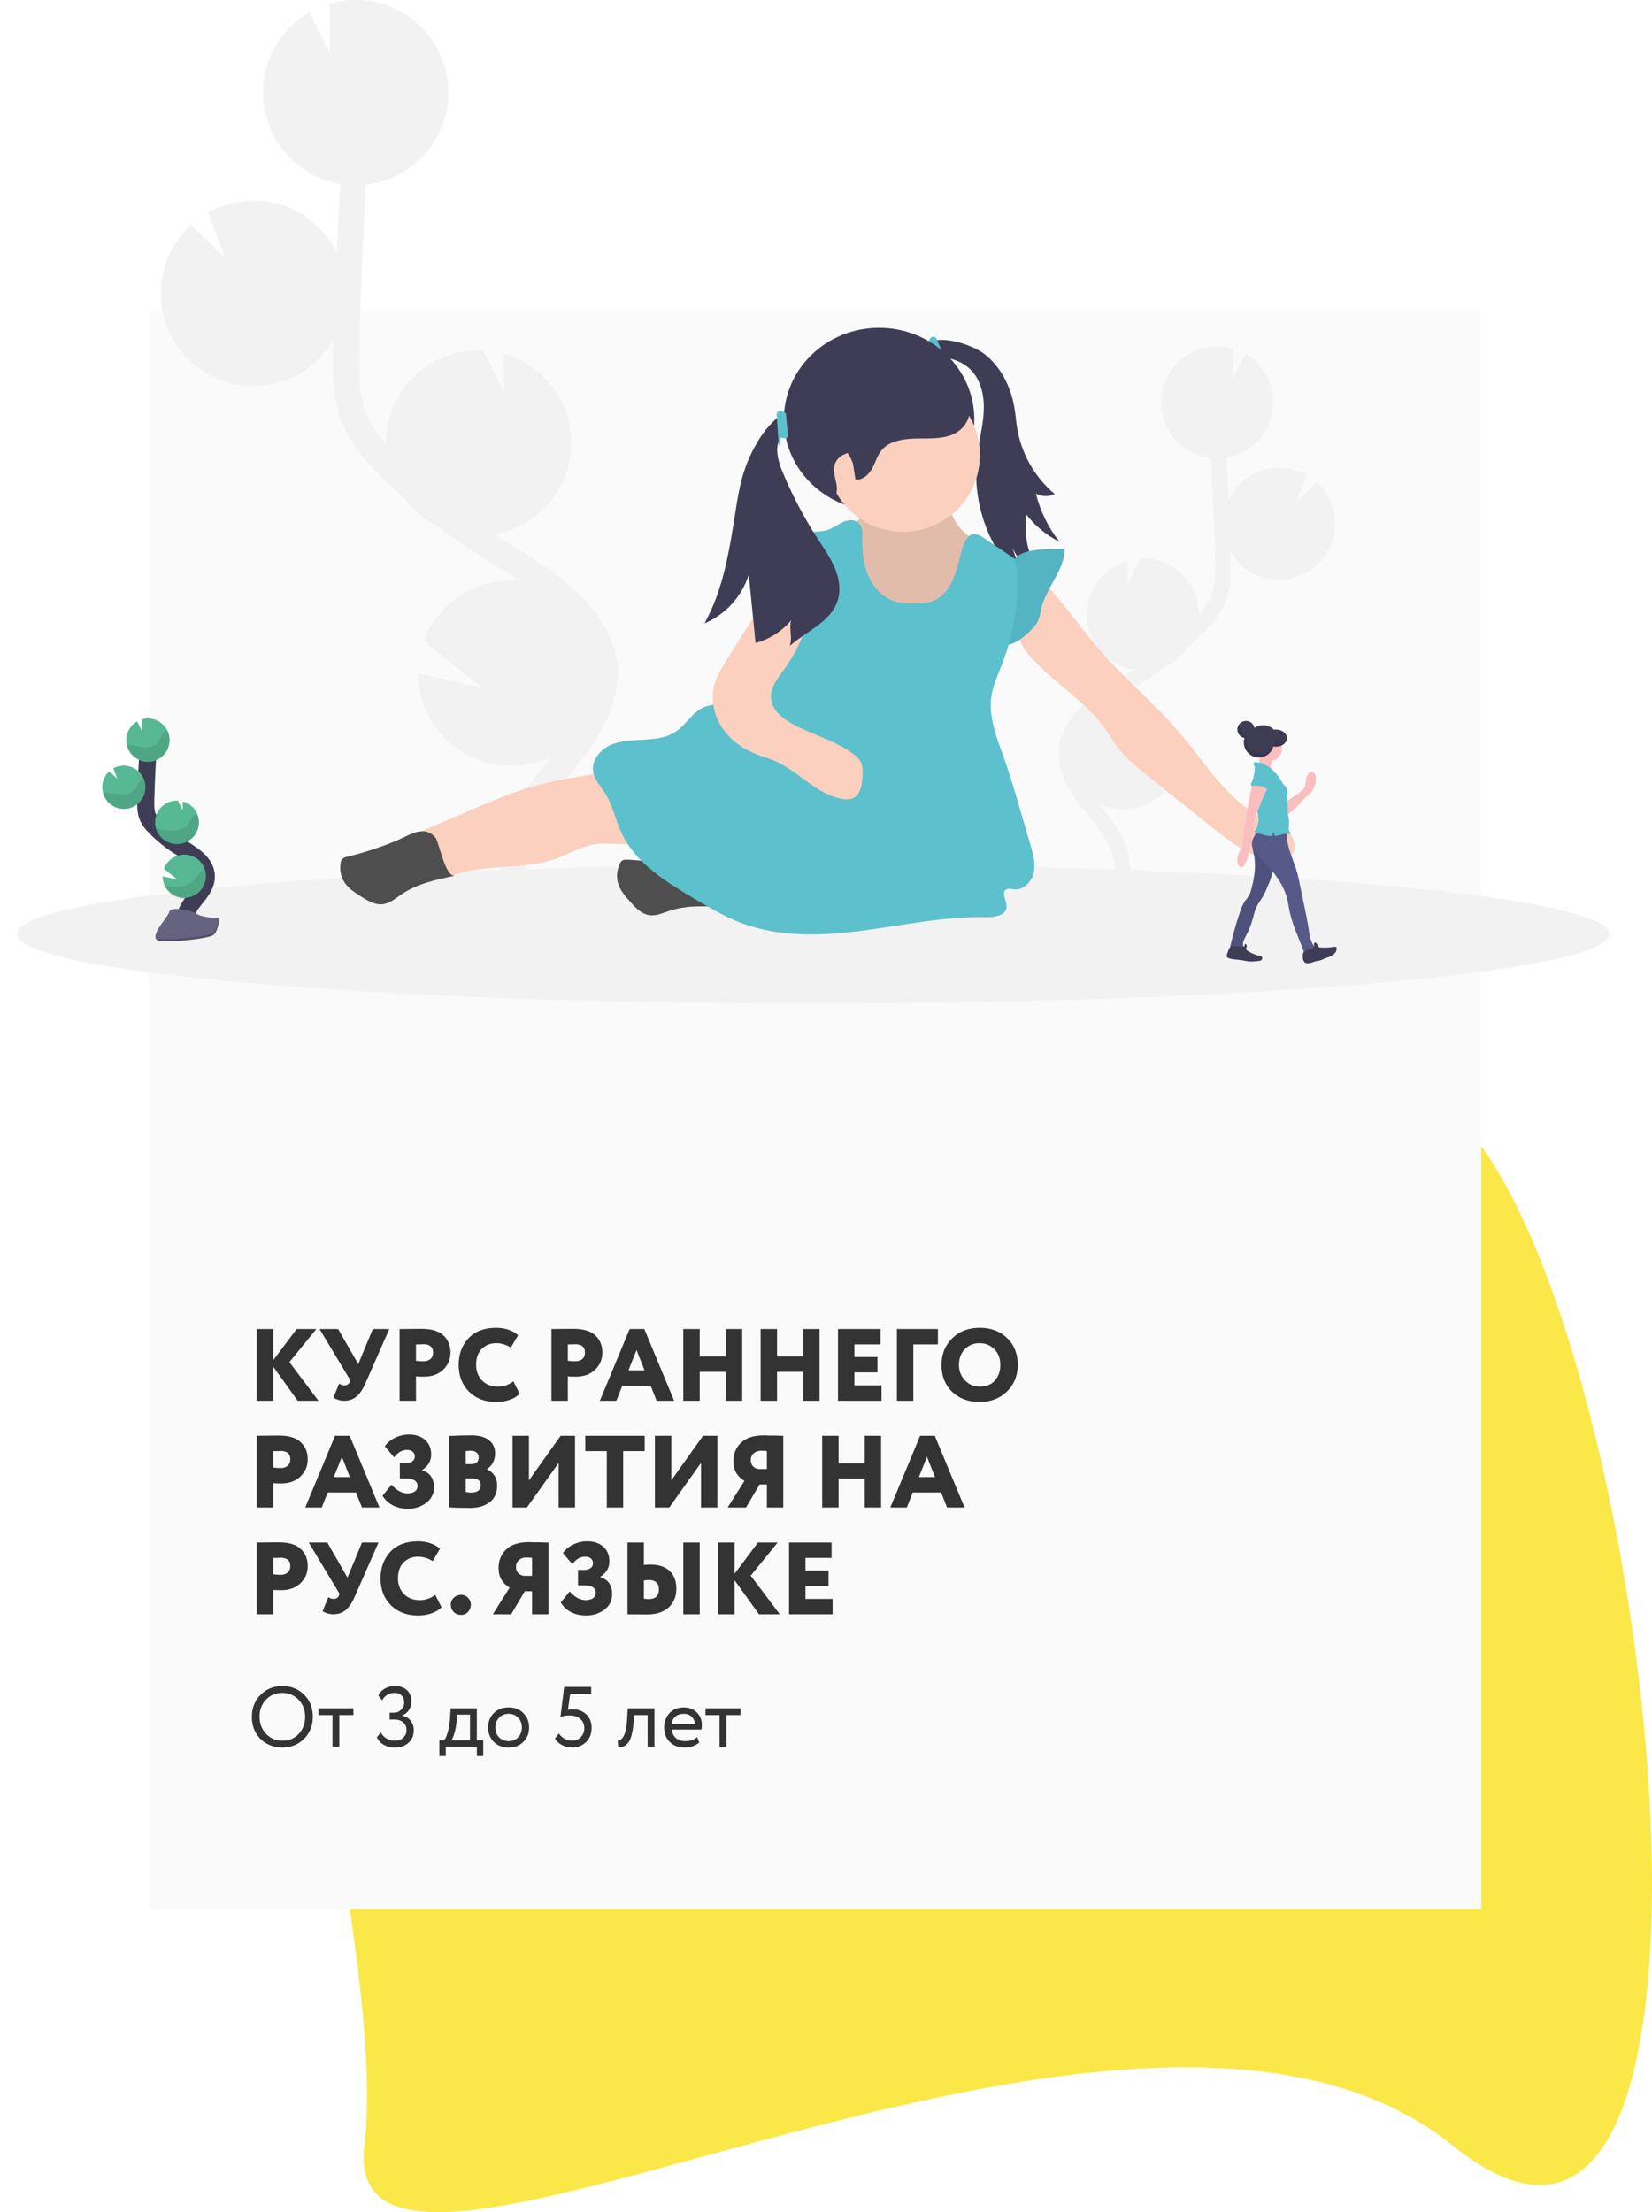 <?xml version="1.0" encoding="UTF-8"?> <svg xmlns="http://www.w3.org/2000/svg" width="387" height="518" viewBox="0 0 387 518" fill="none"> <path d="M85.352 502.362C92.139 446.31 40.856 302.394 85.352 272.096C129.847 241.798 293.501 219.074 340.26 260.734C387.018 302.394 416.43 563.716 340.26 502.362C264.089 441.008 78.564 558.414 85.352 502.362Z" fill="#FAE849"></path> <g filter="url(#filter0_d)"> <rect x="35" y="73" width="312" height="374" fill="#FAFAFA"></rect> </g> <g clip-path="url(#clip0)"> <path d="M118.705 126.922L116.422 125.505C116.205 125.371 115.991 125.226 115.773 125.088C120.63 124.254 125.059 121.794 128.331 118.113C131.604 114.433 133.526 109.75 133.781 104.834C134.036 99.918 132.61 95.062 129.737 91.063C126.863 87.064 122.713 84.16 117.968 82.828L118.081 91.764L113.164 82.042H113.102C107.349 81.775 101.725 83.801 97.467 87.674C93.209 91.548 90.666 96.951 90.396 102.697C90.374 103.114 90.396 103.52 90.396 103.929C88.687 101.979 87.13 99.889 86.103 97.598C84.024 92.964 83.984 87.713 84.148 81.328C84.474 68.681 85.022 55.932 85.733 43.228C90.868 42.657 95.63 40.277 99.165 36.515C102.7 32.753 104.777 27.856 105.022 22.703C105.051 22.04 105.04 21.387 105.022 20.735C105.022 20.572 105.022 20.413 104.997 20.25C104.953 19.619 104.895 18.996 104.797 18.38C104.797 18.278 104.761 18.18 104.743 18.082C104.656 17.561 104.547 17.046 104.423 16.539C104.376 16.347 104.329 16.176 104.278 15.97C104.126 15.415 103.959 14.883 103.763 14.332C103.698 14.154 103.621 13.97 103.553 13.803C103.4 13.408 103.233 13.017 103.055 12.632C102.961 12.429 102.87 12.226 102.772 12.027C102.743 11.976 102.725 11.922 102.696 11.871C100.403 7.351 96.597 3.775 91.938 1.765C87.28 -0.245 82.064 -0.562 77.196 0.87L77.341 12.502L72.479 2.892C68.484 5.178 65.325 8.679 63.462 12.884C61.599 17.089 61.128 21.778 62.12 26.268H62.098C62.131 26.424 62.178 26.573 62.214 26.725C62.283 27.011 62.356 27.294 62.435 27.577C62.537 27.939 62.653 28.301 62.773 28.664C62.864 28.932 62.951 29.197 63.052 29.461C63.201 29.845 63.368 30.218 63.535 30.592C63.633 30.809 63.72 31.034 63.825 31.248C64.101 31.81 64.401 32.358 64.725 32.889C64.837 33.078 64.964 33.252 65.088 33.436C65.32 33.799 65.552 34.161 65.814 34.498C65.969 34.712 66.136 34.918 66.3 35.125C66.539 35.426 66.782 35.723 67.025 36.009C67.203 36.216 67.388 36.415 67.573 36.611C67.842 36.893 68.114 37.165 68.397 37.43C68.586 37.607 68.76 37.792 68.967 37.959C69.286 38.245 69.62 38.513 69.957 38.778C70.128 38.912 70.295 39.05 70.469 39.18C70.984 39.542 71.514 39.905 72.062 40.267C72.163 40.329 72.276 40.379 72.377 40.441C72.838 40.709 73.302 40.966 73.781 41.198C73.988 41.3 74.199 41.39 74.409 41.485C74.801 41.659 75.197 41.829 75.603 41.985L76.329 42.238C76.728 42.373 77.134 42.499 77.544 42.601C77.784 42.666 78.027 42.735 78.27 42.793C78.713 42.898 79.166 42.985 79.623 43.065L79.71 43.083C79.413 48.443 79.147 53.805 78.912 59.169C77.618 56.513 75.794 54.149 73.552 52.222C71.311 50.296 68.699 48.847 65.876 47.965C63.054 47.082 60.081 46.785 57.139 47.092C54.198 47.398 51.35 48.302 48.771 49.747L52.61 60.256L44.711 52.682C40.476 56.549 37.952 61.938 37.693 67.663C37.582 69.674 37.758 71.691 38.216 73.653C39.209 77.883 41.452 81.719 44.654 84.661C47.856 87.603 51.87 89.517 56.174 90.153C60.478 90.79 64.875 90.12 68.793 88.231C72.712 86.342 75.972 83.321 78.15 79.559C78.15 80.103 78.114 80.647 78.099 81.194C77.954 86.825 77.773 93.833 80.585 100.091C82.49 104.331 85.552 107.777 88.567 110.865C90.537 112.872 92.58 114.818 94.674 116.699C96.735 119.463 99.424 121.698 102.518 123.222C105.958 125.835 109.536 128.335 113.215 130.632L115.515 132.06C117.584 133.339 119.703 134.655 121.778 136.021C121.415 135.985 121.052 135.945 120.689 135.927C116.085 135.712 111.531 136.966 107.687 139.507C103.842 142.047 100.907 145.743 99.304 150.059L112.874 161.086L97.947 157.629C97.951 161.298 98.886 164.905 100.664 168.114C102.442 171.324 105.006 174.031 108.116 175.982C111.226 177.934 114.781 179.066 118.448 179.273C122.115 179.481 125.775 178.757 129.086 177.169L128.091 178.408C127.424 179.237 126.765 180.06 126.114 180.879C117.282 192.051 114.826 202.654 119.198 210.739L124.517 207.873C120.261 200.002 126.662 189.928 130.856 184.623C131.495 183.818 132.143 183.009 132.801 182.195C138.443 175.194 144.837 167.258 144.68 157.524C144.419 142.866 130.163 134.024 118.705 126.922Z" fill="#F2F2F2"></path> <path d="M263.754 157.908L265.133 157.05L265.525 156.796C262.585 156.294 259.905 154.807 257.924 152.582C255.943 150.356 254.78 147.523 254.625 144.549C254.471 141.575 255.334 138.637 257.074 136.219C258.813 133.8 261.325 132.045 264.197 131.241L264.128 136.644L267.103 130.766H267.139C270.619 130.605 274.021 131.831 276.596 134.174C279.172 136.517 280.71 139.786 280.873 143.261C280.873 143.511 280.873 143.758 280.873 143.986C281.923 142.846 282.797 141.556 283.467 140.159C284.726 137.354 284.751 134.18 284.65 130.321C284.476 122.686 284.113 114.963 283.696 107.292C280.59 106.948 277.71 105.509 275.572 103.234C273.434 100.959 272.178 97.997 272.03 94.88C272.012 94.482 272.03 94.083 272.03 93.692C272.03 93.594 272.03 93.496 272.03 93.395C272.056 93.014 272.092 92.638 272.15 92.268C272.15 92.206 272.172 92.148 272.183 92.087C272.237 91.771 272.302 91.46 272.375 91.152L272.462 90.789C272.556 90.456 272.658 90.126 272.774 89.8C272.814 89.691 272.861 89.586 272.901 89.481C272.995 89.242 273.097 89.007 273.202 88.756C273.26 88.633 273.315 88.514 273.376 88.394C273.376 88.365 273.402 88.332 273.42 88.3C274.807 85.565 277.109 83.402 279.927 82.187C282.745 80.972 285.901 80.782 288.844 81.65L288.754 88.684L291.696 82.886C294.112 84.268 296.022 86.384 297.149 88.926C298.275 91.469 298.559 94.304 297.959 97.019C297.937 97.113 297.908 97.2 297.886 97.294C297.846 97.468 297.803 97.638 297.752 97.808C297.701 97.979 297.621 98.243 297.549 98.457C297.476 98.671 297.44 98.78 297.382 98.939C297.291 99.171 297.19 99.399 297.088 99.624C297.03 99.754 296.976 99.889 296.914 100.019C296.747 100.36 296.551 100.689 296.37 101.012C296.301 101.124 296.224 101.233 296.152 101.345C296.014 101.563 295.869 101.777 295.717 101.987C295.622 102.114 295.521 102.24 295.423 102.349C295.277 102.534 295.132 102.711 294.98 102.885C294.828 103.059 294.759 103.128 294.646 103.248C294.534 103.367 294.32 103.581 294.149 103.744C294.037 103.853 293.924 103.962 293.804 104.063C293.612 104.237 293.409 104.4 293.206 104.56L292.897 104.802C292.585 105.031 292.266 105.248 291.932 105.451L291.74 105.556C291.464 105.719 291.181 105.871 290.891 106.016L290.528 106.187C290.288 106.292 290.049 106.397 289.802 106.487L289.37 106.643C289.127 106.727 288.884 106.799 288.645 106.868L288.206 106.984C287.937 107.049 287.661 107.1 287.386 107.151H287.331C287.513 110.39 287.675 113.632 287.817 116.877C288.6 115.271 289.703 113.842 291.059 112.677C292.414 111.512 293.994 110.637 295.701 110.104C297.408 109.571 299.205 109.392 300.984 109.579C302.762 109.765 304.484 110.312 306.043 111.187L303.724 117.54L308.499 112.959C311.06 115.299 312.586 118.557 312.745 122.019C312.806 123.236 312.694 124.457 312.411 125.643C311.81 128.201 310.454 130.52 308.517 132.3C306.581 134.079 304.154 135.236 301.551 135.621C298.948 136.006 296.289 135.602 293.919 134.459C291.549 133.317 289.578 131.49 288.26 129.216C288.26 129.542 288.282 129.875 288.289 130.205C288.38 133.608 288.489 137.847 286.787 141.631C285.637 144.196 283.783 146.28 281.95 148.153C280.755 149.361 279.524 150.538 278.257 151.683C277.01 153.352 275.385 154.702 273.514 155.622C271.432 157.223 269.278 158.722 267.052 160.119L265.659 160.981C264.411 161.753 263.119 162.55 261.871 163.377C262.092 163.355 262.313 163.329 262.535 163.319C265.319 163.189 268.073 163.946 270.398 165.482C272.723 167.017 274.499 169.25 275.47 171.86L267.263 178.527L276.29 176.437C276.288 178.655 275.722 180.836 274.647 182.777C273.571 184.718 272.021 186.355 270.14 187.536C268.259 188.716 266.109 189.401 263.892 189.526C261.674 189.652 259.461 189.214 257.459 188.254L258.068 189.011C258.471 189.511 258.874 190.008 259.266 190.504C264.607 197.259 266.091 203.673 263.445 208.561L260.231 206.825C262.803 202.067 258.932 195.976 256.395 192.765C256.011 192.28 255.615 191.79 255.22 191.316C251.809 187.083 247.941 182.285 248.036 176.397C248.192 167.537 256.824 162.195 263.754 157.908Z" fill="#F2F2F2"></path> <path d="M190.5 235C293.501 235 377 227.699 377 218.693C377 209.687 293.501 202.386 190.5 202.386C87.499 202.386 4 209.687 4 218.693C4 227.699 87.499 235 190.5 235Z" fill="#F2F2F2"></path> <path d="M43.695 217.305C42.606 215.308 43.84 212.859 45.251 211.08C46.663 209.3 48.375 207.456 48.339 205.177C48.285 201.915 44.82 199.991 42.051 198.259C39.995 196.977 38.1 195.455 36.405 193.725C35.695 193.06 35.108 192.275 34.671 191.406C34.098 190.131 34.112 188.681 34.148 187.286C34.272 182.633 34.503 177.984 34.842 173.338" stroke="#3F3D56" stroke-width="4" stroke-miterlimit="10"></path> <path d="M29.577 173.085C29.615 172.233 29.868 171.404 30.312 170.676C30.756 169.948 31.377 169.343 32.117 168.917L33.256 171.171L33.219 168.443C33.764 168.283 34.332 168.215 34.9 168.24C35.902 168.289 36.867 168.634 37.673 169.231C38.479 169.828 39.09 170.65 39.429 171.593C39.768 172.536 39.82 173.559 39.578 174.531C39.335 175.504 38.81 176.383 38.068 177.057C37.327 177.732 36.401 178.173 35.409 178.323C34.417 178.473 33.403 178.326 32.494 177.901C31.585 177.476 30.823 176.792 30.303 175.935C29.783 175.078 29.529 174.086 29.573 173.085H29.577Z" fill="#57B894"></path> <path d="M38.658 207.507C39.193 208.541 40.066 209.36 41.133 209.827C42.2 210.294 43.396 210.381 44.519 210.072C45.642 209.764 46.625 209.079 47.303 208.133C47.981 207.187 48.313 206.037 48.243 204.876C48.173 203.714 47.706 202.612 46.919 201.754C46.132 200.896 45.074 200.334 43.922 200.163C42.77 199.991 41.593 200.22 40.59 200.812C39.587 201.403 38.818 202.321 38.412 203.412L41.594 205.996L38.107 205.195C38.105 205.998 38.294 206.79 38.658 207.507Z" fill="#57B894"></path> <path d="M41.173 197.632C42.438 197.721 43.691 197.335 44.685 196.548C45.68 195.761 46.343 194.631 46.546 193.381C46.748 192.13 46.475 190.849 45.779 189.79C45.084 188.731 44.017 187.969 42.788 187.656L42.817 189.75L41.663 187.471C40.995 187.438 40.327 187.538 39.697 187.764C39.068 187.99 38.489 188.337 37.994 188.787C37.5 189.237 37.099 189.78 36.815 190.385C36.531 190.99 36.37 191.645 36.34 192.312C36.31 192.899 36.384 193.487 36.558 194.048C36.864 195.048 37.471 195.928 38.297 196.57C39.123 197.211 40.128 197.582 41.173 197.632Z" fill="#57B894"></path> <path d="M28.811 189.417C29.593 189.446 30.37 189.294 31.084 188.973C31.797 188.652 32.426 188.171 32.923 187.567C33.419 186.964 33.77 186.254 33.946 185.493C34.123 184.732 34.121 183.94 33.941 183.18C33.761 182.42 33.408 181.711 32.909 181.11C32.41 180.508 31.778 180.03 31.064 179.712C30.349 179.395 29.57 179.246 28.789 179.278C28.007 179.31 27.244 179.522 26.558 179.897L27.458 182.361L25.607 180.586C24.616 181.493 24.024 182.756 23.963 184.097C23.939 184.568 23.982 185.04 24.09 185.5C24.342 186.577 24.939 187.543 25.791 188.251C26.644 188.958 27.704 189.367 28.811 189.417Z" fill="#57B894"></path> <path opacity="0.1" d="M30.262 174.44C31.438 174.567 32.581 174.933 33.76 175.005C34.939 175.078 36.235 174.799 36.982 173.882C37.381 173.389 37.584 172.766 37.922 172.226C38.244 171.724 38.685 171.31 39.206 171.019C39.514 171.661 39.684 172.36 39.703 173.071C39.723 173.782 39.593 174.49 39.321 175.148C39.05 175.805 38.642 176.399 38.126 176.889C37.609 177.379 36.996 177.755 36.324 177.993C35.653 178.231 34.939 178.325 34.228 178.27C33.518 178.214 32.828 178.01 32.202 177.67C31.576 177.331 31.028 176.864 30.594 176.299C30.161 175.734 29.851 175.085 29.685 174.393C29.877 174.393 30.069 174.409 30.262 174.44Z" fill="black"></path> <path opacity="0.1" d="M28.811 189.417C29.689 189.461 30.564 189.277 31.35 188.883C32.136 188.489 32.805 187.897 33.293 187.167C33.782 186.436 34.072 185.592 34.135 184.716C34.198 183.84 34.033 182.962 33.655 182.169C33.251 182.441 32.903 182.788 32.632 183.191C32.269 183.739 32.047 184.373 31.623 184.873C30.828 185.804 29.475 186.108 28.245 186.054C27.015 186 25.828 185.648 24.617 185.536C24.446 185.536 24.276 185.511 24.101 185.507C24.354 186.582 24.95 187.545 25.8 188.25C26.65 188.956 27.707 189.366 28.811 189.417Z" fill="black"></path> <path opacity="0.1" d="M41.173 197.632C42.043 197.676 42.91 197.496 43.69 197.109C44.47 196.721 45.138 196.14 45.628 195.421C46.119 194.702 46.416 193.869 46.491 193.002C46.566 192.136 46.416 191.264 46.057 190.471C45.634 190.747 45.266 191.097 44.968 191.504C44.573 192.062 44.326 192.707 43.88 193.222C43.02 194.175 41.576 194.512 40.277 194.483C38.978 194.454 37.799 194.146 36.547 194.048C36.853 195.049 37.463 195.931 38.291 196.573C39.119 197.214 40.126 197.584 41.173 197.632Z" fill="black"></path> <path opacity="0.1" d="M38.658 207.507C39.209 208.736 40.227 209.697 41.487 210.178C42.747 210.658 44.147 210.619 45.378 210.069C46.609 209.518 47.572 208.502 48.053 207.244C48.534 205.985 48.495 204.587 47.944 203.357C47.523 203.632 47.147 203.968 46.826 204.354C46.34 204.941 46.02 205.611 45.462 206.166C44.42 207.188 42.74 207.615 41.242 207.648C40.379 207.652 39.516 207.605 38.658 207.507Z" fill="black"></path> <path d="M51.376 215.004C51.376 215.004 47.356 214.881 46.144 214.019C44.932 213.156 39.976 212.131 39.664 213.511C39.352 214.892 33.622 220.396 38.158 220.418C42.693 220.44 48.702 219.715 49.914 218.969C51.126 218.222 51.376 215.004 51.376 215.004Z" fill="#656380"></path> <path opacity="0.2" d="M38.078 219.94C42.617 219.976 48.622 219.215 49.83 218.49C50.752 217.929 51.118 215.921 51.242 214.993H51.376C51.376 214.993 51.122 218.233 49.925 218.979C48.727 219.726 42.708 220.454 38.169 220.429C36.859 220.429 36.409 219.954 36.434 219.266C36.605 219.69 37.102 219.929 38.078 219.94Z" fill="black"></path> <path d="M230.528 82.828C234.541 85.894 236.9 90.768 237.687 95.75C237.92 97.2 238.028 98.707 238.264 100.179C239.26 106.23 242.382 111.728 247.07 115.688C246.382 116.028 245.621 116.195 244.853 116.174C244.085 116.153 243.334 115.945 242.665 115.569C243.689 119.692 245.579 123.551 248.21 126.889C245.194 125.364 242.55 123.196 240.463 120.54C240.072 123.159 240.219 125.831 240.897 128.391C241.574 130.951 242.767 133.346 244.403 135.43C242.396 134.478 240.616 133.107 239.183 131.411C237.75 129.715 236.697 127.732 236.094 125.596L239.556 134.713C237.379 134.093 235.819 132.249 234.567 130.364C229.928 123.384 227.925 114.984 228.917 106.665C229.346 103.175 230.3 99.747 230.456 96.236C230.612 92.725 229.825 88.952 227.306 86.492C225.405 84.629 222.749 83.774 220.14 83.593C218.5 83.477 214.251 84.785 215.859 81.835C218.319 77.331 227.666 80.643 230.528 82.828Z" fill="#3F3D56"></path> <path d="M217.372 80.096L219.447 85.053C220.354 85.778 220.826 84.357 221.145 84.665C221.554 85.077 221.919 85.53 222.234 86.017L222.346 85.955L219.302 79.164C218.254 78.248 217.735 79.549 217.372 80.096Z" fill="#5DC0CD"></path> <path d="M205.939 119.631C218.257 119.631 228.243 110.033 228.243 98.193C228.243 86.353 218.257 76.754 205.939 76.754C193.621 76.754 183.635 86.353 183.635 98.193C183.635 110.033 193.621 119.631 205.939 119.631Z" fill="#3F3D56"></path> <path d="M170.181 212.518C165.707 212.188 161.11 211.87 156.836 213.272C155.25 213.794 153.635 214.558 151.988 214.279C150.247 213.986 148.926 212.594 147.743 211.283C146.458 209.858 145.127 208.347 144.691 206.477C144.386 205.031 144.575 203.524 145.228 202.198C145.32 201.974 145.458 201.772 145.631 201.603C145.994 201.285 146.535 201.277 147.021 201.295C151.215 201.473 155.435 202.506 159.568 201.774C161.984 201.346 166.752 199.571 168.164 202.622C168.759 203.886 167.761 212.341 170.181 212.518Z" fill="#4E4E4E"></path> <path d="M125.958 183.84C120.377 185.358 115.04 187.648 109.724 189.931L97.903 195.005L101.397 203.644C101.698 204.368 101.129 204.325 101.854 204.651C102.66 205.013 104.518 205.513 105.345 205.198C113.309 202.158 122.471 203.897 130.483 200.98C133.432 199.893 136.19 198.208 139.292 197.719C142.921 197.135 146.763 198.255 150.275 197.15C150.655 197.062 150.996 196.855 151.248 196.559C151.443 196.203 151.514 195.793 151.451 195.392C151.27 192.41 150.141 189.594 148.675 187.032C147.714 185.336 146.179 181.959 144.267 181.133C142.108 180.209 137.892 181.561 135.642 181.894C132.378 182.35 129.144 183 125.958 183.84Z" fill="#FBD0BE"></path> <path d="M106.64 205.046C102.25 205.956 97.729 206.923 94.021 209.442C92.638 210.38 91.299 211.558 89.638 211.743C87.882 211.938 86.231 210.967 84.732 210.029C83.103 209.014 81.405 207.927 80.472 206.249C79.78 204.941 79.546 203.44 79.808 201.984C79.835 201.745 79.911 201.515 80.03 201.306C80.347 200.93 80.796 200.688 81.285 200.629C85.367 199.643 90.889 197.875 94.659 196.034C96.865 194.947 99.775 193.541 101.974 196.084C102.885 197.139 104.256 205.557 106.64 205.046Z" fill="#4E4E4E"></path> <path d="M198.482 124.748C198.197 125.599 198.08 126.497 198.138 127.393V134.082C198.085 135.044 198.199 136.008 198.475 136.931C198.9 138.101 199.821 139.014 200.761 139.83C203.787 142.446 207.286 144.461 211.069 145.765C213.174 146.49 215.478 147.005 217.622 146.385C218.854 145.972 220.004 145.349 221.022 144.544C223.847 142.487 226.377 140.055 228.544 137.315C230.721 134.535 232.611 130.948 231.523 127.581C229.487 127.152 227.601 126.195 226.054 124.807C224.506 123.42 223.351 121.649 222.706 119.674C222.288 118.348 222.085 116.891 221.211 115.811C219.339 113.499 215.71 114.148 212.865 115.014C210.104 115.851 205.307 116.337 203.261 118.439C202.452 119.268 202.144 120.631 201.353 121.537C200.402 122.642 199.063 123.331 198.482 124.748Z" fill="#FBD0BE"></path> <path opacity="0.1" d="M198.482 124.748C198.197 125.599 198.08 126.497 198.138 127.393V134.082C198.085 135.044 198.199 136.008 198.475 136.931C198.9 138.101 199.821 139.014 200.761 139.83C203.787 142.446 207.286 144.461 211.069 145.765C213.174 146.49 215.478 147.005 217.622 146.385C218.854 145.972 220.004 145.349 221.022 144.544C223.847 142.487 226.377 140.055 228.544 137.315C230.721 134.535 232.611 130.948 231.523 127.581C229.487 127.152 227.601 126.195 226.054 124.807C224.506 123.42 223.351 121.649 222.706 119.674C222.288 118.348 222.085 116.891 221.211 115.811C219.339 113.499 215.71 114.148 212.865 115.014C210.104 115.851 205.307 116.337 203.261 118.439C202.452 119.268 202.144 120.631 201.353 121.537C200.402 122.642 199.063 123.331 198.482 124.748Z" fill="black"></path> <path d="M211.574 124.537C221.507 124.537 229.56 116.495 229.56 106.574C229.56 96.654 221.507 88.612 211.574 88.612C201.64 88.612 193.588 96.654 193.588 106.574C193.588 116.495 201.64 124.537 211.574 124.537Z" fill="#FBD0BE"></path> <path d="M259.001 170.823C259.937 172.157 260.75 173.574 261.726 174.878C263.732 177.556 266.381 179.68 268.982 181.763L283.83 193.635C287.973 196.951 292.349 200.375 297.571 201.335C299.352 201.665 301.46 201.571 302.603 200.172C303.938 198.531 303.151 195.943 301.594 194.512C300.038 193.08 297.941 192.439 296.021 191.551C287.908 187.786 282.995 179.593 277.284 172.708C272.266 166.667 266.37 161.42 260.898 155.788C255.093 149.802 250.499 142.855 244.959 136.728C242.31 138.931 239.291 143.402 238.696 146.874C238.163 149.976 239.941 152.248 241.962 154.404C247.332 160.191 254.422 164.315 259.001 170.823Z" fill="#FBD0BE"></path> <path d="M249.443 128.444C249.378 133.564 245.02 137.637 243.899 142.631C243.764 143.456 243.568 144.27 243.311 145.066C242.851 146.229 241.958 147.168 241.04 148.019C239.523 149.429 237.796 150.744 235.764 151.146C235.521 151.194 236.49 134.358 236.831 132.796C237.887 127.737 245.22 128.897 249.443 128.444Z" fill="#54B4C1"></path> <path d="M201.988 125.925C201.948 128.944 202.213 132.028 203.406 134.8C204.6 137.572 206.828 140.014 209.731 140.869C211.262 141.322 212.884 141.319 214.48 141.297C215.768 141.275 217.082 141.243 218.297 140.822C220.739 139.982 222.426 137.713 223.406 135.329C224.386 132.944 224.803 130.371 225.608 127.925C226.029 126.639 226.809 125.197 228.148 125.077C229.001 125.005 229.785 125.505 230.492 125.983L237.749 130.893C239.2 139.174 237.713 147.787 234.705 155.636C233.801 157.988 232.702 160.296 232.288 162.779C231.443 167.888 233.587 172.954 235.318 177.839C236.581 181.397 237.64 185.025 238.703 188.649L241.378 197.784C241.998 199.911 242.626 202.133 242.169 204.307C241.711 206.481 239.77 208.507 237.568 208.253C236.954 208.184 236.29 207.956 235.753 208.253C234.444 208.978 235.902 210.945 235.783 212.442C235.63 214.377 233.007 214.794 231.066 214.75C221.421 214.537 211.9 216.613 202.34 217.878C192.779 219.142 182.782 219.552 173.755 216.164C169.891 214.714 166.313 212.598 162.757 210.5C156.027 206.514 148.911 202.136 145.606 195.055C144.154 191.957 143.527 188.482 141.676 185.608C140.66 184.021 139.256 182.575 138.951 180.716C138.523 178.1 140.533 175.589 142.943 174.487C145.352 173.385 148.106 173.345 150.758 173.211C153.41 173.077 156.201 172.78 158.378 171.276C160.747 169.657 162.198 166.783 164.833 165.638C165.958 165.156 167.202 165.043 168.389 164.743C170.005 164.291 171.544 163.601 172.957 162.695C183.94 156.013 190.279 142.446 188.348 129.748C188.133 128.478 188.012 127.195 187.986 125.907C187.965 125.687 188.008 125.466 188.109 125.269C188.242 125.102 188.425 124.982 188.631 124.925C190.308 124.309 192.209 124.639 193.907 124.084C195.192 123.664 196.266 122.769 197.503 122.225C198.74 121.682 200.369 121.577 201.28 122.588C202.111 123.49 202.006 124.682 201.988 125.925Z" fill="#5DC0CD"></path> <path d="M199.847 108.709C198.566 104.143 192.75 101.425 191.893 96.783C191.443 94.333 192.557 91.847 194.284 90.021C196.012 88.195 198.305 86.937 200.601 85.785C203.969 84.093 207.644 82.523 211.487 82.868C215.449 83.23 220.51 83.93 223.587 86.361C225.764 88.079 226.367 91.652 227.038 94.217C227.35 95.502 227.259 96.851 226.778 98.082C226.297 99.314 225.449 100.368 224.349 101.102C221.809 102.791 218.377 102.668 215.217 102.679C212.056 102.69 208.53 103.077 206.581 105.364C205.514 106.614 205.104 108.241 204.331 109.669C203.559 111.097 202.133 112.445 200.409 112.304L199.847 108.709Z" fill="#3F3D56"></path> <path d="M170.224 154.596C169.067 156.452 167.888 158.343 167.322 160.459C166.436 163.822 167.249 167.515 169.176 170.41C171.102 173.306 174.074 175.426 177.325 176.665C178.617 177.158 179.956 177.52 181.233 178.049C186.908 180.401 191.12 185.945 197.165 187.061C198.015 187.27 198.908 187.227 199.734 186.938C201.664 186.119 202.009 183.583 202.067 181.503C202.096 180.459 202.118 179.368 201.654 178.433C201.243 177.711 200.674 177.091 199.988 176.621C195.663 173.313 190.13 172.055 185.391 169.374C183.167 168.12 180.95 166.261 180.652 163.728C180.329 160.956 182.383 158.553 184.016 156.285C188.029 150.708 191.44 141.685 189.513 134.742C186.799 124.958 180.115 138.771 178.33 141.627C175.633 145.946 172.931 150.269 170.224 154.596Z" fill="#FBD0BE"></path> <path d="M183.486 127.799C182.452 128.987 181.756 130.426 180.874 131.734C179.63 133.578 178.026 135.151 176.157 136.358C178.247 136.141 180.609 135.996 182.166 137.413C183.483 138.597 183.788 140.514 184.644 142.065C185.287 143.291 186.353 144.242 187.645 144.743C188.289 144.985 188.984 145.063 189.667 144.971C190.35 144.879 190.999 144.619 191.556 144.214C193.236 142.91 193.421 140.485 193.465 138.358L193.541 134.532C193.57 133.107 193.541 131.546 192.626 130.462C192.057 129.795 191.226 129.422 190.478 128.962C187.597 127.19 186.727 124.084 183.486 127.799Z" fill="#FF6584"></path> <path d="M195.943 115.391C196.432 113.369 195.061 111.267 195.427 109.231C195.524 108.716 195.728 108.226 196.024 107.794C196.321 107.362 196.705 106.996 197.151 106.719C197.655 106.411 198.239 106.227 198.751 105.944C199.742 105.361 200.491 104.443 200.864 103.357C201.237 102.27 201.208 101.086 200.783 100.019C200.035 98.305 198.352 97.211 196.694 96.352C194.934 95.435 192.79 94.67 191.033 95.591C188.9 96.711 188.599 99.577 188.57 101.998C188.544 103.976 188.526 105.984 189.103 107.883C189.769 109.921 190.843 111.802 192.26 113.412C192.51 113.677 195.612 116.775 195.943 115.391Z" fill="#3F3D56"></path> <path d="M196.189 140.757C194.553 145.7 188.933 147.755 184.999 151.266C185.197 150.706 185.297 150.117 185.293 149.523C185.293 148.074 184.93 146.624 185.344 145.233C183.178 147.826 180.264 149.688 176.999 150.567L175.409 134.575C174.601 137.11 173.255 139.441 171.464 141.41C169.673 143.379 167.478 144.94 165.029 145.986C169.535 137.923 170.907 128.552 172.358 119.435C172.711 116.871 173.215 114.33 173.867 111.825C174.774 108.585 176.155 105.496 177.964 102.657C179.066 100.907 180.41 99.321 181.955 97.946C183.512 96.642 185.271 95.736 186.991 96.055C189.959 96.613 188.766 98.066 186.991 99.399C185.584 100.45 183.806 101.432 183.385 101.853C182.907 102.333 182.55 102.919 182.343 103.563C181.661 105.64 182.394 108.274 183.287 110.419C185.57 115.928 188.348 121.219 191.589 126.226C193.04 128.437 194.557 130.611 195.58 133.05C196.603 135.488 197.031 138.257 196.189 140.757Z" fill="#3F3D56"></path> <path d="M184.114 96.79L184.593 102.143C184.125 103.193 183.051 102.168 182.913 102.592C182.732 103.146 182.611 103.719 182.55 104.299H182.423L181.941 96.874C182.474 95.565 183.541 96.482 184.114 96.79Z" fill="#5DC0CD"></path> <path d="M295.92 176.861C297.867 176.861 299.446 175.284 299.446 173.338C299.446 171.393 297.867 169.816 295.92 169.816C293.972 169.816 292.393 171.393 292.393 173.338C292.393 175.284 293.972 176.861 295.92 176.861Z" fill="#3F3D56"></path> <path d="M293.873 200.741C294.236 203.278 293.793 205.894 293.1 208.376C292.989 208.843 292.818 209.294 292.592 209.717C292.324 210.119 292.036 210.508 291.729 210.88C291.175 211.721 290.749 212.64 290.466 213.605C289.57 216.233 288.818 218.908 288.213 221.618C288.176 221.728 288.176 221.847 288.213 221.958C288.296 222.154 288.576 222.183 288.772 222.179H291.54C291.642 221.991 291.457 221.784 291.34 221.603C290.941 220.991 291.34 220.197 291.671 219.556C292.52 217.998 293.175 216.343 293.623 214.627C293.78 213.896 293.998 213.18 294.276 212.486C294.702 211.687 295.178 210.916 295.702 210.177C296.229 209.265 296.682 208.311 297.055 207.325C297.666 205.99 298.114 204.586 298.39 203.144C298.551 201.774 298.542 200.39 298.361 199.023C298.361 198.937 298.331 198.854 298.274 198.788C298.211 198.745 298.136 198.724 298.06 198.726L294.345 198.538C293.579 198.498 293.398 198.331 293.514 199.081C293.601 199.629 293.793 200.176 293.873 200.741Z" fill="#575A89"></path> <path opacity="0.1" d="M293.873 200.741C294.236 203.278 293.793 205.894 293.1 208.376C292.989 208.843 292.818 209.294 292.592 209.717C292.324 210.119 292.036 210.508 291.729 210.88C291.175 211.721 290.749 212.64 290.466 213.605C289.57 216.233 288.818 218.908 288.213 221.618C288.176 221.728 288.176 221.847 288.213 221.958C288.296 222.154 288.576 222.183 288.772 222.179H291.54C291.642 221.991 291.457 221.784 291.34 221.603C290.941 220.991 291.34 220.197 291.671 219.556C292.52 217.998 293.175 216.343 293.623 214.627C293.78 213.896 293.998 213.18 294.276 212.486C294.702 211.687 295.178 210.916 295.702 210.177C296.229 209.265 296.682 208.311 297.055 207.325C297.666 205.99 298.114 204.586 298.39 203.144C298.551 201.774 298.542 200.39 298.361 199.023C298.361 198.937 298.331 198.854 298.274 198.788C298.211 198.745 298.136 198.724 298.06 198.726L294.345 198.538C293.579 198.498 293.398 198.331 293.514 199.081C293.601 199.629 293.793 200.176 293.873 200.741Z" fill="black"></path> <path d="M294.606 194.537C293.852 195.624 293.057 196.871 293.311 198.161C293.5 199.143 294.251 199.908 294.962 200.622C297.796 203.463 300.586 206.623 301.551 210.518C301.798 211.525 301.914 212.562 302.132 213.576C302.572 215.407 303.167 217.198 303.91 218.929L305.76 223.6C306.333 223.614 306.896 223.452 307.374 223.135C307.852 222.819 308.22 222.364 308.431 221.831C308.149 221.773 307.899 221.611 307.73 221.378C306.943 220.291 306.78 218.885 306.576 217.555C306.355 216.084 306.054 214.627 305.753 213.171L304.432 206.731C304.28 205.985 304.127 205.242 303.928 204.506C303.155 201.669 301.693 198.987 301.468 196.052C301.486 195.615 301.359 195.184 301.105 194.827C300.751 194.531 300.296 194.38 299.835 194.407C297.999 194.284 296.402 194.106 294.606 194.537Z" fill="#575A89"></path> <path d="M289.617 221.552C289.416 221.502 289.211 221.476 289.004 221.473C288.806 221.48 288.612 221.533 288.438 221.628C288.265 221.723 288.115 221.857 288.003 222.02C287.887 222.205 287.797 222.405 287.734 222.614L287.466 223.379C287.411 223.485 287.379 223.602 287.373 223.721C287.367 223.84 287.386 223.959 287.429 224.071C287.517 224.201 287.644 224.298 287.792 224.35C288.463 224.58 289.166 224.702 289.875 224.712C290.561 224.781 291.239 224.901 291.914 225.027C292.146 225.071 292.378 225.114 292.614 225.14C293.143 225.173 293.674 225.157 294.2 225.093L294.744 225.038C294.926 225.031 295.105 224.998 295.277 224.941C295.364 224.91 295.444 224.862 295.512 224.8C295.58 224.737 295.635 224.662 295.673 224.578C295.696 224.493 295.701 224.404 295.688 224.316C295.674 224.229 295.643 224.145 295.595 224.071C295.548 223.996 295.486 223.932 295.412 223.883C295.339 223.834 295.256 223.8 295.169 223.785C295.023 223.756 294.875 223.785 294.73 223.752C294.566 223.724 294.406 223.675 294.254 223.607C293.547 223.364 292.872 223.035 292.244 222.629C292.074 222.509 291.881 222.342 291.914 222.136C291.933 222.048 291.962 221.963 292.001 221.882C292.081 221.669 292.081 221.435 292.001 221.223C291.965 221.132 291.903 221.038 291.809 221.027C291.547 220.994 291.58 221.371 291.54 221.52C291.5 221.668 291.395 221.737 291.21 221.719C290.68 221.679 290.147 221.65 289.617 221.552Z" fill="#3F3D56"></path> <path d="M305.194 224.194C305.195 224.578 305.322 224.951 305.557 225.256C305.631 225.344 305.722 225.417 305.825 225.47C305.979 225.533 306.146 225.559 306.312 225.546C306.782 225.538 307.247 225.445 307.683 225.27C307.837 225.203 307.994 225.143 308.155 225.093C308.359 225.052 308.565 225.022 308.772 225.002C309.588 224.886 310.303 224.404 311.094 224.161C311.327 224.101 311.556 224.026 311.78 223.937C312.083 223.771 312.358 223.556 312.592 223.302C312.733 223.171 312.855 223.021 312.955 222.857C313.078 222.574 313.132 222.266 313.115 221.958C313.119 221.911 313.111 221.863 313.089 221.82C313.068 221.789 313.038 221.765 313.002 221.752C312.747 221.668 312.471 221.668 312.215 221.752C311.254 221.889 310.281 221.925 309.312 221.86C309.217 221.864 309.123 221.846 309.036 221.806C308.965 221.753 308.905 221.685 308.862 221.607L308.499 221.016C308.394 220.846 308.227 220.654 308.035 220.708C307.961 220.741 307.901 220.798 307.864 220.87C307.826 220.941 307.814 221.023 307.828 221.103C307.853 221.26 307.861 221.419 307.85 221.578C307.829 221.664 307.79 221.745 307.736 221.816C307.681 221.886 307.613 221.945 307.534 221.987C307.379 222.073 307.213 222.138 307.041 222.179C306.457 222.291 305.909 222.539 305.441 222.904C305.158 223.179 305.176 223.813 305.194 224.194Z" fill="#3F3D56"></path> <path d="M305.002 185.105C305.215 184.944 305.398 184.746 305.542 184.521C305.665 184.267 305.743 183.994 305.771 183.713L305.927 182.735C305.962 182.187 306.151 181.659 306.471 181.213C306.834 180.803 307.56 180.655 307.923 181.061C308.071 181.25 308.162 181.477 308.187 181.716C308.3 182.419 308.254 183.138 308.052 183.82C307.85 184.503 307.497 185.131 307.019 185.659C306.576 186.145 306.036 186.529 305.568 186.989C305.158 187.384 304.806 187.833 304.428 188.265C303.517 189.298 302.474 190.208 301.326 190.971C301.386 190.224 301.386 189.472 301.326 188.725C301.246 188.196 301.032 187.913 301.54 187.569C302.739 186.812 303.895 185.99 305.002 185.105Z" fill="#FBBEBE"></path> <path d="M295.052 177.893C295.045 178.157 294.979 178.416 294.861 178.652C294.742 178.888 294.574 179.095 294.367 179.259C295.598 179.687 296.807 180.161 297.995 180.68C297.783 180.437 297.671 180.122 297.683 179.799C297.681 178.959 297.918 178.134 298.365 177.422C298.433 177.332 298.472 177.223 298.478 177.111C298.478 176.879 298.187 176.77 297.959 176.719C297.185 176.534 296.395 176.42 295.6 176.379C295.259 176.379 294.875 176.259 294.933 176.694C295.023 177.087 295.063 177.49 295.052 177.893Z" fill="#FBBEBE"></path> <path d="M297.433 178.176C299.026 178.176 300.317 176.886 300.317 175.295C300.317 173.704 299.026 172.414 297.433 172.414C295.84 172.414 294.548 173.704 294.548 175.295C294.548 176.886 295.84 178.176 297.433 178.176Z" fill="#FBBEBE"></path> <path d="M300.285 183.09C300.185 182.874 300.063 182.669 299.922 182.478C299.423 181.711 298.843 181 298.191 180.358C297.682 179.906 297.132 179.504 296.548 179.155C296.232 178.936 295.885 178.769 295.517 178.658C295.301 178.61 295.081 178.579 294.86 178.567L294.109 178.51C294.043 178.499 293.976 178.499 293.91 178.51C293.812 178.548 293.733 178.621 293.686 178.715C293.64 178.809 293.63 178.916 293.659 179.017C293.724 179.218 293.839 179.399 293.993 179.542C294.026 181.068 293.347 182.575 293.267 184.097C293.108 186.764 294.719 189.243 294.868 191.91C294.88 192.032 294.867 192.155 294.831 192.273C294.81 192.327 294.777 192.378 294.751 192.432C294.689 192.605 294.658 192.788 294.661 192.972C294.6 193.623 294.308 194.231 293.837 194.686C293.958 194.842 294.115 194.967 294.294 195.048C294.63 195.151 294.972 195.232 295.318 195.291C296.176 195.595 297.081 195.749 297.992 195.748C298.104 195.503 298.174 195.241 298.198 194.972C298.325 194.892 298.474 195.063 298.492 195.211C298.511 195.36 298.492 195.538 298.587 195.646C298.638 195.684 298.698 195.71 298.76 195.722C298.823 195.735 298.887 195.733 298.95 195.719C299.498 195.621 300.04 195.494 300.575 195.338C301.115 195.188 301.686 195.188 302.226 195.338C302.27 195.264 302.291 195.179 302.286 195.093C302.282 195.008 302.252 194.925 302.201 194.856C302.098 194.72 302.011 194.571 301.943 194.414C301.918 194.32 301.907 194.222 301.91 194.124C301.91 193.28 302.084 192.428 301.91 191.588C301.86 191.345 301.783 191.109 301.733 190.863C301.654 190.384 301.631 189.898 301.664 189.413C301.664 188.924 301.616 188.41 301.609 187.92C301.607 187.718 301.594 187.516 301.569 187.315C301.537 187.105 301.471 186.902 301.453 186.688C301.399 186.152 301.616 185.601 301.584 185.079C301.558 184.279 300.608 183.833 300.285 183.09Z" fill="#5DC0CD"></path> <path d="M293.779 182.688C293.078 184.539 292.737 186.503 292.4 188.453L291.609 193.03C291.345 194.316 291.199 195.623 291.17 196.936C291.193 197.3 291.167 197.666 291.094 198.023C290.923 198.475 290.697 198.904 290.419 199.299C289.936 200.166 289.774 201.176 289.962 202.151C290.045 202.56 290.266 203.024 290.687 203.071C290.86 203.065 291.027 203.014 291.174 202.924C291.321 202.834 291.442 202.707 291.526 202.557C291.949 201.891 292.247 201.154 292.407 200.382C293.064 197.886 293.523 195.341 293.779 192.772C293.802 192.448 293.846 192.126 293.913 191.809C294 191.479 294.112 191.157 294.247 190.845L295.154 188.602C295.807 186.852 296.595 185.155 297.512 183.528C296.565 183.256 295.578 182.938 294.631 182.666C294.348 182.629 294.06 182.636 293.779 182.688Z" fill="#FBBEBE"></path> <path d="M295.419 184.094C294.749 183.991 294.071 183.953 293.394 183.978C293.298 183.984 293.202 183.959 293.122 183.905C292.984 183.789 293.042 183.568 293.122 183.401L293.449 182.615C293.503 182.452 293.593 182.303 293.714 182.18C293.894 182.048 294.11 181.975 294.334 181.97C295.058 181.854 295.798 181.882 296.511 182.053C296.864 182.139 297.194 182.297 297.481 182.519C297.768 182.741 298.005 183.02 298.176 183.34C298.253 183.47 298.295 183.618 298.299 183.769C298.302 183.92 298.266 184.069 298.195 184.202C297.937 184.565 297.36 184.981 296.932 184.778C296.388 184.539 295.996 184.217 295.419 184.094Z" fill="#5DC0CD"></path> <path d="M298.942 170.823C298.373 170.819 297.815 170.978 297.335 171.284C296.881 170.855 296.321 170.554 295.713 170.412C295.105 170.27 294.47 170.292 293.873 170.476C293.81 170.112 293.648 169.773 293.405 169.495C293.162 169.217 292.847 169.011 292.495 168.9C292.142 168.788 291.766 168.776 291.407 168.863C291.048 168.951 290.72 169.135 290.459 169.396C290.198 169.657 290.013 169.984 289.926 170.343C289.838 170.701 289.851 171.077 289.962 171.429C290.074 171.781 290.28 172.095 290.558 172.338C290.836 172.581 291.176 172.742 291.54 172.806C291.436 173.141 291.383 173.491 291.384 173.842C291.383 174.695 291.691 175.519 292.252 176.162C292.813 176.805 293.589 177.223 294.435 177.338C295.281 177.453 296.14 177.257 296.853 176.788C297.566 176.318 298.084 175.606 298.311 174.784C298.518 174.828 298.73 174.85 298.942 174.849C300.335 174.849 301.482 173.947 301.482 172.835C301.482 171.722 300.335 170.823 298.942 170.823Z" fill="#3F3D56"></path> <path opacity="0.1" d="M299.447 173.842C299.234 173.843 299.023 173.821 298.815 173.777C298.715 174.138 298.557 174.48 298.347 174.791C298.543 174.829 298.743 174.849 298.942 174.849C300.241 174.849 301.312 174.063 301.446 173.038C301.183 173.298 300.871 173.504 300.528 173.642C300.184 173.78 299.817 173.848 299.447 173.842Z" fill="black"></path> <path opacity="0.1" d="M295.415 176.357C294.863 176.357 294.319 176.228 293.826 175.979C293.333 175.731 292.906 175.371 292.578 174.927C292.25 174.484 292.031 173.97 291.938 173.426C291.846 172.883 291.882 172.325 292.044 171.798C291.577 171.717 291.154 171.473 290.849 171.111C290.544 170.748 290.376 170.29 290.375 169.816C290.377 169.695 290.388 169.574 290.408 169.454C290.162 169.72 289.992 170.047 289.917 170.401C289.841 170.755 289.862 171.122 289.978 171.465C290.094 171.808 290.3 172.114 290.575 172.35C290.85 172.585 291.183 172.743 291.54 172.806C291.436 173.141 291.383 173.491 291.384 173.842C291.383 174.685 291.685 175.5 292.234 176.139C292.784 176.778 293.545 177.2 294.379 177.327C295.213 177.454 296.065 177.279 296.78 176.832C297.496 176.385 298.027 175.697 298.278 174.893C297.951 175.346 297.521 175.716 297.024 175.97C296.526 176.225 295.974 176.357 295.415 176.357Z" fill="black"></path> </g> <path d="M59 402C59 399.973 59.673 398.267 61.02 396.88C62.367 395.493 64.073 394.8 66.14 394.8C68.193 394.8 69.893 395.473 71.24 396.82C72.6 398.167 73.28 399.893 73.28 402C73.28 404.053 72.6 405.773 71.24 407.16C69.88 408.52 68.18 409.2 66.14 409.2C64.1 409.2 62.393 408.527 61.02 407.18C59.673 405.833 59 404.107 59 402ZM60.8 402C60.8 403.573 61.313 404.907 62.34 406C63.367 407.067 64.633 407.6 66.14 407.6C67.713 407.6 68.993 407.067 69.98 406C70.98 404.933 71.48 403.6 71.48 402C71.48 400.4 70.967 399.067 69.94 398C68.913 396.933 67.647 396.4 66.14 396.4C64.607 396.4 63.333 396.927 62.32 397.98C61.307 399.033 60.8 400.373 60.8 402ZM77.889 401.6H74.589V400H82.789V401.6H79.489V409H77.889V401.6ZM92.53 409.2C91.543 409.2 90.677 408.993 89.93 408.58C89.197 408.167 88.65 407.573 88.29 406.8L89.21 405.66C89.53 406.273 89.983 406.753 90.57 407.1C91.156 407.433 91.79 407.6 92.47 407.6C93.31 407.6 93.977 407.367 94.47 406.9C94.977 406.433 95.23 405.827 95.23 405.08C95.23 404.333 94.963 403.74 94.43 403.3C93.91 402.86 93.223 402.64 92.37 402.64H91.27V401.04H92.27C92.923 401.04 93.483 400.813 93.95 400.36C94.443 399.907 94.69 399.327 94.69 398.62C94.69 397.927 94.483 397.387 94.07 397C93.67 396.6 93.117 396.4 92.41 396.4C91.143 396.4 90.183 396.98 89.53 398.14L88.63 397.04C88.95 396.333 89.45 395.787 90.13 395.4C90.823 395 91.623 394.8 92.53 394.8C93.703 394.8 94.636 395.12 95.33 395.76C96.037 396.4 96.39 397.26 96.39 398.34C96.39 399.113 96.203 399.793 95.83 400.38C95.457 400.967 94.916 401.407 94.21 401.7V401.76C95.037 401.893 95.697 402.273 96.19 402.9C96.683 403.527 96.93 404.273 96.93 405.14C96.93 406.367 96.516 407.353 95.69 408.1C94.876 408.833 93.823 409.2 92.53 409.2ZM104.427 411.2H102.927V407.5H104.047C104.38 407.087 104.673 406.42 104.927 405.5C105.18 404.567 105.347 403.527 105.427 402.38L105.567 400H111.707V407.5H113.207V411.2H111.707V409H104.427V411.2ZM107.067 401.5L106.967 403C106.887 404 106.727 404.913 106.487 405.74C106.247 406.567 106 407.153 105.747 407.5H110.107V401.5H107.067ZM115.668 407.88C114.788 406.973 114.348 405.847 114.348 404.5C114.348 403.14 114.788 402.02 115.668 401.14C116.561 400.247 117.721 399.8 119.148 399.8C120.574 399.8 121.728 400.247 122.608 401.14C123.501 402.02 123.948 403.14 123.948 404.5C123.948 405.86 123.501 406.987 122.608 407.88C121.728 408.76 120.574 409.2 119.148 409.2C117.734 409.2 116.574 408.76 115.668 407.88ZM116.928 402.2C116.341 402.787 116.048 403.553 116.048 404.5C116.048 405.447 116.334 406.213 116.908 406.8C117.494 407.4 118.241 407.7 119.148 407.7C120.054 407.7 120.794 407.407 121.368 406.82C121.954 406.22 122.248 405.447 122.248 404.5C122.248 403.58 121.954 402.813 121.368 402.2C120.794 401.6 120.054 401.3 119.148 401.3C118.241 401.3 117.501 401.6 116.928 402.2ZM131.289 402.04L132.169 395H138.489V396.6H133.569L133.049 400.38C133.369 400.287 133.742 400.24 134.169 400.24C135.462 400.24 136.522 400.64 137.349 401.44C138.175 402.227 138.589 403.273 138.589 404.58C138.589 405.98 138.149 407.1 137.269 407.94C136.389 408.78 135.309 409.2 134.029 409.2C133.202 409.2 132.422 409.013 131.689 408.64C130.955 408.267 130.395 407.747 130.009 407.08L130.929 405.9C131.249 406.42 131.695 406.833 132.269 407.14C132.855 407.447 133.455 407.6 134.069 407.6C134.869 407.6 135.535 407.32 136.069 406.76C136.615 406.187 136.889 405.48 136.889 404.64C136.889 403.787 136.575 403.08 135.949 402.52C135.335 401.96 134.515 401.68 133.489 401.68C132.649 401.68 131.915 401.8 131.289 402.04ZM153.313 409H151.713V401.6H148.553L148.453 403.12C148.347 404.36 148.187 405.393 147.973 406.22C147.773 407.033 147.507 407.647 147.173 408.06C146.853 408.46 146.513 408.74 146.153 408.9C145.793 409.047 145.353 409.12 144.833 409.12L144.713 407.56C144.86 407.573 145.013 407.553 145.173 407.5C145.333 407.433 145.507 407.3 145.693 407.1C145.893 406.9 146.067 406.633 146.213 406.3C146.373 405.967 146.513 405.5 146.633 404.9C146.767 404.287 146.853 403.587 146.893 402.8L147.053 400H153.313V409ZM163.298 406.76L163.798 408.02C162.931 408.807 161.804 409.2 160.418 409.2C158.951 409.2 157.784 408.773 156.918 407.92C156.038 407.067 155.598 405.927 155.598 404.5C155.598 403.153 156.011 402.033 156.838 401.14C157.651 400.247 158.784 399.8 160.238 399.8C161.438 399.8 162.431 400.187 163.218 400.96C164.018 401.72 164.418 402.707 164.418 403.92C164.418 404.307 164.384 404.667 164.318 405H157.398C157.464 405.84 157.778 406.5 158.338 406.98C158.911 407.46 159.644 407.7 160.538 407.7C161.711 407.7 162.631 407.387 163.298 406.76ZM160.158 401.3C159.371 401.3 158.718 401.52 158.198 401.96C157.691 402.4 157.391 402.98 157.298 403.7H162.758C162.718 402.953 162.464 402.367 161.998 401.94C161.544 401.513 160.931 401.3 160.158 401.3ZM168.573 401.6H165.273V400H173.473V401.6H170.173V409H168.573V401.6Z" fill="#333333"></path> <path d="M64 328H60.16V311.2H64V318.52L69.496 311.2H74.104L67.792 318.952L74.608 328H69.736L64 320.008V328ZM87.337 311.2H91.201L85.561 324.016C84.969 325.376 84.273 326.384 83.473 327.04C82.689 327.68 81.745 328 80.641 328C80.177 328 79.697 327.928 79.201 327.784C78.705 327.624 78.337 327.448 78.097 327.256L79.441 323.992C79.857 324.264 80.249 324.4 80.617 324.4C81.241 324.4 81.657 324.176 81.865 323.728L82.081 323.224L74.857 311.2H79.201L83.929 319.408L87.337 311.2ZM97.445 322.288V328H93.605V311.2C94.341 311.2 95.149 311.192 96.029 311.176C96.925 311.16 97.829 311.152 98.741 311.152C101.109 311.152 102.837 311.68 103.925 312.736C104.997 313.76 105.533 315.088 105.533 316.72C105.533 318.288 104.965 319.624 103.829 320.728C102.693 321.816 101.189 322.36 99.317 322.36C98.485 322.36 97.861 322.336 97.445 322.288ZM99.125 314.752C99.109 314.752 99.037 314.76 98.909 314.776C98.781 314.776 98.581 314.784 98.309 314.8C98.037 314.8 97.749 314.8 97.445 314.8V318.64C98.117 318.72 98.701 318.76 99.197 318.76C99.853 318.76 100.389 318.592 100.805 318.256C101.237 317.904 101.453 317.384 101.453 316.696C101.453 315.4 100.677 314.752 99.125 314.752ZM120.268 323.464L121.732 326.344C121.22 326.92 120.46 327.392 119.452 327.76C118.46 328.112 117.396 328.288 116.26 328.288C113.652 328.288 111.532 327.496 109.9 325.912C108.268 324.296 107.452 322.192 107.452 319.6C107.452 317.072 108.22 314.992 109.756 313.36C111.292 311.728 113.452 310.912 116.236 310.912C117.292 310.912 118.276 311.072 119.188 311.392C120.1 311.712 120.828 312.136 121.372 312.664L119.668 315.544C118.548 314.856 117.404 314.512 116.236 314.512C114.876 314.512 113.748 314.96 112.852 315.856C111.972 316.736 111.532 317.984 111.532 319.6C111.532 321.072 112.004 322.296 112.948 323.272C113.892 324.216 115.116 324.688 116.62 324.688C117.964 324.688 119.18 324.28 120.268 323.464ZM133.023 322.288V328H129.183V311.2C129.919 311.2 130.727 311.192 131.607 311.176C132.503 311.16 133.407 311.152 134.319 311.152C136.687 311.152 138.415 311.68 139.503 312.736C140.575 313.76 141.111 315.088 141.111 316.72C141.111 318.288 140.543 319.624 139.407 320.728C138.271 321.816 136.767 322.36 134.895 322.36C134.063 322.36 133.439 322.336 133.023 322.288ZM134.703 314.752C134.687 314.752 134.615 314.76 134.487 314.776C134.359 314.776 134.159 314.784 133.887 314.8C133.615 314.8 133.327 314.8 133.023 314.8V318.64C133.695 318.72 134.279 318.76 134.775 318.76C135.431 318.76 135.967 318.592 136.383 318.256C136.815 317.904 137.031 317.384 137.031 316.696C137.031 315.4 136.255 314.752 134.703 314.752ZM144.387 328H140.523L147.507 311.2H150.939L157.923 328H153.819L152.427 324.472H145.779L144.387 328ZM150.987 320.872L149.115 316.12L147.219 320.872H150.987ZM173.874 328H170.034V321.232H163.914V328H160.074V311.2H163.914V317.632H170.034V311.2H173.874V328ZM191.991 328H188.151V321.232H182.031V328H178.191V311.2H182.031V317.632H188.151V311.2H191.991V328ZM206.508 328H196.308V311.2H206.268V314.8H200.148V317.752H205.548V321.352H200.148V324.4H206.508V328ZM213.953 328H210.113V311.2H219.713V314.8H213.953V328ZM220.562 319.6C220.562 317.12 221.386 315.056 223.034 313.408C224.698 311.744 226.85 310.912 229.49 310.912C232.114 310.912 234.25 311.704 235.898 313.288C237.578 314.872 238.418 316.976 238.418 319.6C238.418 322.128 237.57 324.208 235.874 325.84C234.194 327.472 232.066 328.288 229.49 328.288C226.882 328.288 224.738 327.496 223.058 325.912C221.394 324.328 220.562 322.224 220.562 319.6ZM224.642 319.6C224.642 321.024 225.114 322.232 226.058 323.224C226.986 324.2 228.13 324.688 229.49 324.688C231.026 324.688 232.218 324.216 233.066 323.272C233.914 322.296 234.338 321.072 234.338 319.6C234.338 318.08 233.874 316.856 232.946 315.928C232.002 314.984 230.85 314.512 229.49 314.512C228.082 314.512 226.922 314.984 226.01 315.928C225.098 316.872 224.642 318.096 224.642 319.6ZM64 347.288V353H60.16V336.2C60.896 336.2 61.704 336.192 62.584 336.176C63.48 336.16 64.384 336.152 65.296 336.152C67.664 336.152 69.392 336.68 70.48 337.736C71.552 338.76 72.088 340.088 72.088 341.72C72.088 343.288 71.52 344.624 70.384 345.728C69.248 346.816 67.744 347.36 65.872 347.36C65.04 347.36 64.416 347.336 64 347.288ZM65.68 339.752C65.664 339.752 65.592 339.76 65.464 339.776C65.336 339.776 65.136 339.784 64.864 339.8C64.592 339.8 64.304 339.8 64 339.8V343.64C64.672 343.72 65.256 343.76 65.752 343.76C66.408 343.76 66.944 343.592 67.36 343.256C67.792 342.904 68.008 342.384 68.008 341.696C68.008 340.4 67.232 339.752 65.68 339.752ZM75.364 353H71.5L78.484 336.2H81.916L88.9 353H84.796L83.404 349.472H76.756L75.364 353ZM81.964 345.872L80.092 341.12L78.196 345.872H81.964ZM95.635 353.288C92.931 353.288 90.923 352.28 89.611 350.264L91.699 347.648C92.915 349.008 94.171 349.688 95.467 349.688C96.139 349.688 96.699 349.544 97.147 349.256C97.595 348.952 97.819 348.504 97.819 347.912C97.819 347.384 97.595 346.968 97.147 346.664C96.699 346.36 96.051 346.208 95.203 346.208H93.667V342.608H95.107C95.715 342.608 96.211 342.472 96.595 342.2C96.979 341.928 97.171 341.552 97.171 341.072C97.171 340.56 97.003 340.176 96.667 339.92C96.347 339.648 95.899 339.512 95.323 339.512C94.171 339.512 93.179 340.096 92.347 341.264L90.139 338.672C90.715 337.84 91.507 337.176 92.515 336.68C93.539 336.168 94.643 335.912 95.827 335.912C97.395 335.912 98.651 336.336 99.595 337.184C100.539 338.016 101.011 339.168 101.011 340.64C101.011 342.096 100.307 343.288 98.899 344.216V344.288C100.739 344.864 101.659 346.2 101.659 348.296C101.659 349.784 101.051 350.992 99.835 351.92C98.619 352.832 97.219 353.288 95.635 353.288ZM105.254 352.952V336.248C107.126 336.152 108.822 336.104 110.342 336.104C112.198 336.104 113.598 336.48 114.542 337.232C115.502 337.968 115.982 338.984 115.982 340.28C115.982 341.928 115.342 343.176 114.062 344.024V344.072C114.782 344.344 115.358 344.808 115.79 345.464C116.238 346.12 116.462 346.936 116.462 347.912C116.462 349.592 115.87 350.88 114.686 351.776C113.518 352.656 111.982 353.096 110.078 353.096C107.854 353.096 106.246 353.048 105.254 352.952ZM110.582 346.208H109.094V349.352C109.446 349.448 109.878 349.496 110.39 349.496C111.878 349.496 112.622 348.904 112.622 347.72C112.622 346.712 111.942 346.208 110.582 346.208ZM110.294 339.704C110.006 339.704 109.606 339.736 109.094 339.8V342.848H110.366C111.55 342.848 112.142 342.304 112.142 341.216C112.142 340.752 111.966 340.384 111.614 340.112C111.262 339.84 110.822 339.704 110.294 339.704ZM130.866 342.56L123.426 353H120.066V336.2H123.906V346.64L131.346 336.2H134.706V353H130.866V342.56ZM142.147 339.8H137.107V336.2H151.027V339.8H145.987V353H142.147V339.8ZM164.218 342.56L156.778 353H153.418V336.2H157.258V346.64L164.698 336.2H168.058V353H164.218V342.56ZM183.491 353H179.651V347.6H177.947L174.755 353H170.459L174.395 346.76C172.667 345.736 171.803 344.208 171.803 342.176C171.803 340.432 172.395 338.984 173.579 337.832C174.747 336.68 176.563 336.104 179.027 336.104C179.139 336.104 179.291 336.112 179.483 336.128C179.675 336.128 179.947 336.136 180.299 336.152C180.667 336.152 180.995 336.152 181.283 336.152C181.587 336.152 181.915 336.16 182.267 336.176C182.619 336.176 182.883 336.184 183.059 336.2C183.251 336.2 183.395 336.2 183.491 336.2V353ZM177.635 344H179.651V339.8C179.379 339.736 178.915 339.704 178.259 339.704C177.587 339.704 177.019 339.912 176.555 340.328C176.107 340.728 175.883 341.256 175.883 341.912C175.883 342.472 176.043 342.936 176.363 343.304C176.683 343.656 177.107 343.888 177.635 344ZM206.405 353H202.565V346.232H196.445V353H192.605V336.2H196.445V342.632H202.565V336.2H206.405V353ZM212.427 353H208.562L215.547 336.2H218.979L225.963 353H221.859L220.467 349.472H213.819L212.427 353ZM219.027 345.872L217.155 341.12L215.259 345.872H219.027ZM64 372.288V378H60.16V361.2C60.896 361.2 61.704 361.192 62.584 361.176C63.48 361.16 64.384 361.152 65.296 361.152C67.664 361.152 69.392 361.68 70.48 362.736C71.552 363.76 72.088 365.088 72.088 366.72C72.088 368.288 71.52 369.624 70.384 370.728C69.248 371.816 67.744 372.36 65.872 372.36C65.04 372.36 64.416 372.336 64 372.288ZM65.68 364.752C65.664 364.752 65.592 364.76 65.464 364.776C65.336 364.776 65.136 364.784 64.864 364.8C64.592 364.8 64.304 364.8 64 364.8V368.64C64.672 368.72 65.256 368.76 65.752 368.76C66.408 368.76 66.944 368.592 67.36 368.256C67.792 367.904 68.008 367.384 68.008 366.696C68.008 365.4 67.232 364.752 65.68 364.752ZM84.806 361.2H88.67L83.03 374.016C82.438 375.376 81.742 376.384 80.942 377.04C80.158 377.68 79.214 378 78.11 378C77.646 378 77.166 377.928 76.67 377.784C76.174 377.624 75.806 377.448 75.566 377.256L76.91 373.992C77.326 374.264 77.718 374.4 78.086 374.4C78.71 374.4 79.126 374.176 79.334 373.728L79.55 373.224L72.326 361.2H76.67L81.398 369.408L84.806 361.2ZM101.964 373.464L103.428 376.344C102.916 376.92 102.156 377.392 101.148 377.76C100.156 378.112 99.091 378.288 97.956 378.288C95.347 378.288 93.228 377.496 91.596 375.912C89.963 374.296 89.147 372.192 89.147 369.6C89.147 367.072 89.915 364.992 91.451 363.36C92.987 361.728 95.147 360.912 97.931 360.912C98.987 360.912 99.972 361.072 100.884 361.392C101.796 361.712 102.524 362.136 103.068 362.664L101.364 365.544C100.244 364.856 99.1 364.512 97.931 364.512C96.572 364.512 95.444 364.96 94.547 365.856C93.668 366.736 93.228 367.984 93.228 369.6C93.228 371.072 93.7 372.296 94.644 373.272C95.588 374.216 96.811 374.688 98.316 374.688C99.659 374.688 100.876 374.28 101.964 373.464ZM105.601 375.696C105.601 375.104 105.833 374.584 106.297 374.136C106.761 373.672 107.345 373.44 108.049 373.44C108.673 373.44 109.201 373.672 109.633 374.136C110.081 374.584 110.305 375.104 110.305 375.696C110.305 376.368 110.089 376.944 109.657 377.424C109.241 377.904 108.705 378.144 108.049 378.144C107.329 378.144 106.737 377.912 106.273 377.448C105.825 376.968 105.601 376.384 105.601 375.696ZM128.483 378H124.643V372.6H122.939L119.747 378H115.451L119.387 371.76C117.659 370.736 116.795 369.208 116.795 367.176C116.795 365.432 117.387 363.984 118.571 362.832C119.739 361.68 121.555 361.104 124.019 361.104C124.131 361.104 124.283 361.112 124.475 361.128C124.667 361.128 124.939 361.136 125.291 361.152C125.659 361.152 125.987 361.152 126.275 361.152C126.579 361.152 126.907 361.16 127.259 361.176C127.611 361.176 127.875 361.184 128.051 361.2C128.243 361.2 128.387 361.2 128.483 361.2V378ZM122.627 369H124.643V364.8C124.371 364.736 123.907 364.704 123.251 364.704C122.579 364.704 122.011 364.912 121.547 365.328C121.099 365.728 120.875 366.256 120.875 366.912C120.875 367.472 121.035 367.936 121.355 368.304C121.675 368.656 122.099 368.888 122.627 369ZM137.377 378.288C134.673 378.288 132.665 377.28 131.353 375.264L133.441 372.648C134.657 374.008 135.913 374.688 137.209 374.688C137.881 374.688 138.441 374.544 138.889 374.256C139.337 373.952 139.561 373.504 139.561 372.912C139.561 372.384 139.337 371.968 138.889 371.664C138.441 371.36 137.793 371.208 136.945 371.208H135.409V367.608H136.849C137.457 367.608 137.953 367.472 138.337 367.2C138.721 366.928 138.913 366.552 138.913 366.072C138.913 365.56 138.745 365.176 138.409 364.92C138.089 364.648 137.641 364.512 137.065 364.512C135.913 364.512 134.921 365.096 134.089 366.264L131.881 363.672C132.457 362.84 133.249 362.176 134.257 361.68C135.281 361.168 136.385 360.912 137.569 360.912C139.137 360.912 140.393 361.336 141.337 362.184C142.281 363.016 142.753 364.168 142.753 365.64C142.753 367.096 142.049 368.288 140.641 369.216V369.288C142.481 369.864 143.401 371.2 143.401 373.296C143.401 374.784 142.793 375.992 141.577 376.92C140.361 377.832 138.961 378.288 137.377 378.288ZM163.916 378H160.076V361.2H163.916V378ZM151.988 369.96C151.812 369.96 151.428 370 150.836 370.08V374.352C151.348 374.416 151.724 374.448 151.964 374.448C153.564 374.448 154.364 373.672 154.364 372.12C154.364 371.416 154.156 370.88 153.74 370.512C153.324 370.144 152.74 369.96 151.988 369.96ZM146.996 361.2H150.836V366.456C151.3 366.392 151.796 366.36 152.324 366.36C154.308 366.36 155.82 366.856 156.86 367.848C157.916 368.84 158.444 370.232 158.444 372.024C158.444 373.848 157.836 375.312 156.62 376.416C155.388 377.504 153.684 378.048 151.508 378.048C150.516 378.048 149.668 378.04 148.964 378.024C148.276 378.008 147.62 378 146.996 378V361.2ZM172.07 378H168.23V361.2H172.07V368.52L177.566 361.2H182.174L175.862 368.952L182.678 378H177.806L172.07 370.008V378ZM195.048 378H184.848V361.2H194.807V364.8H188.688V367.752H194.088V371.352H188.688V374.4H195.048V378Z" fill="#333333"></path> <defs> <filter id="filter0_d" x="0" y="38" width="382" height="444" filterUnits="userSpaceOnUse" color-interpolation-filters="sRGB"> <feFlood flood-opacity="0" result="BackgroundImageFix"></feFlood> <feColorMatrix in="SourceAlpha" type="matrix" values="0 0 0 0 0 0 0 0 0 0 0 0 0 0 0 0 0 0 127 0"></feColorMatrix> <feOffset></feOffset> <feGaussianBlur stdDeviation="17.5"></feGaussianBlur> <feColorMatrix type="matrix" values="0 0 0 0 0.533 0 0 0 0 0.524 0 0 0 0 0.524 0 0 0 0.25 0"></feColorMatrix> <feBlend mode="normal" in2="BackgroundImageFix" result="effect1_dropShadow"></feBlend> <feBlend mode="normal" in="SourceGraphic" in2="effect1_dropShadow" result="shape"></feBlend> </filter> <clipPath id="clip0"> <rect width="373" height="235" fill="white" transform="translate(4)"></rect> </clipPath> </defs> </svg> 